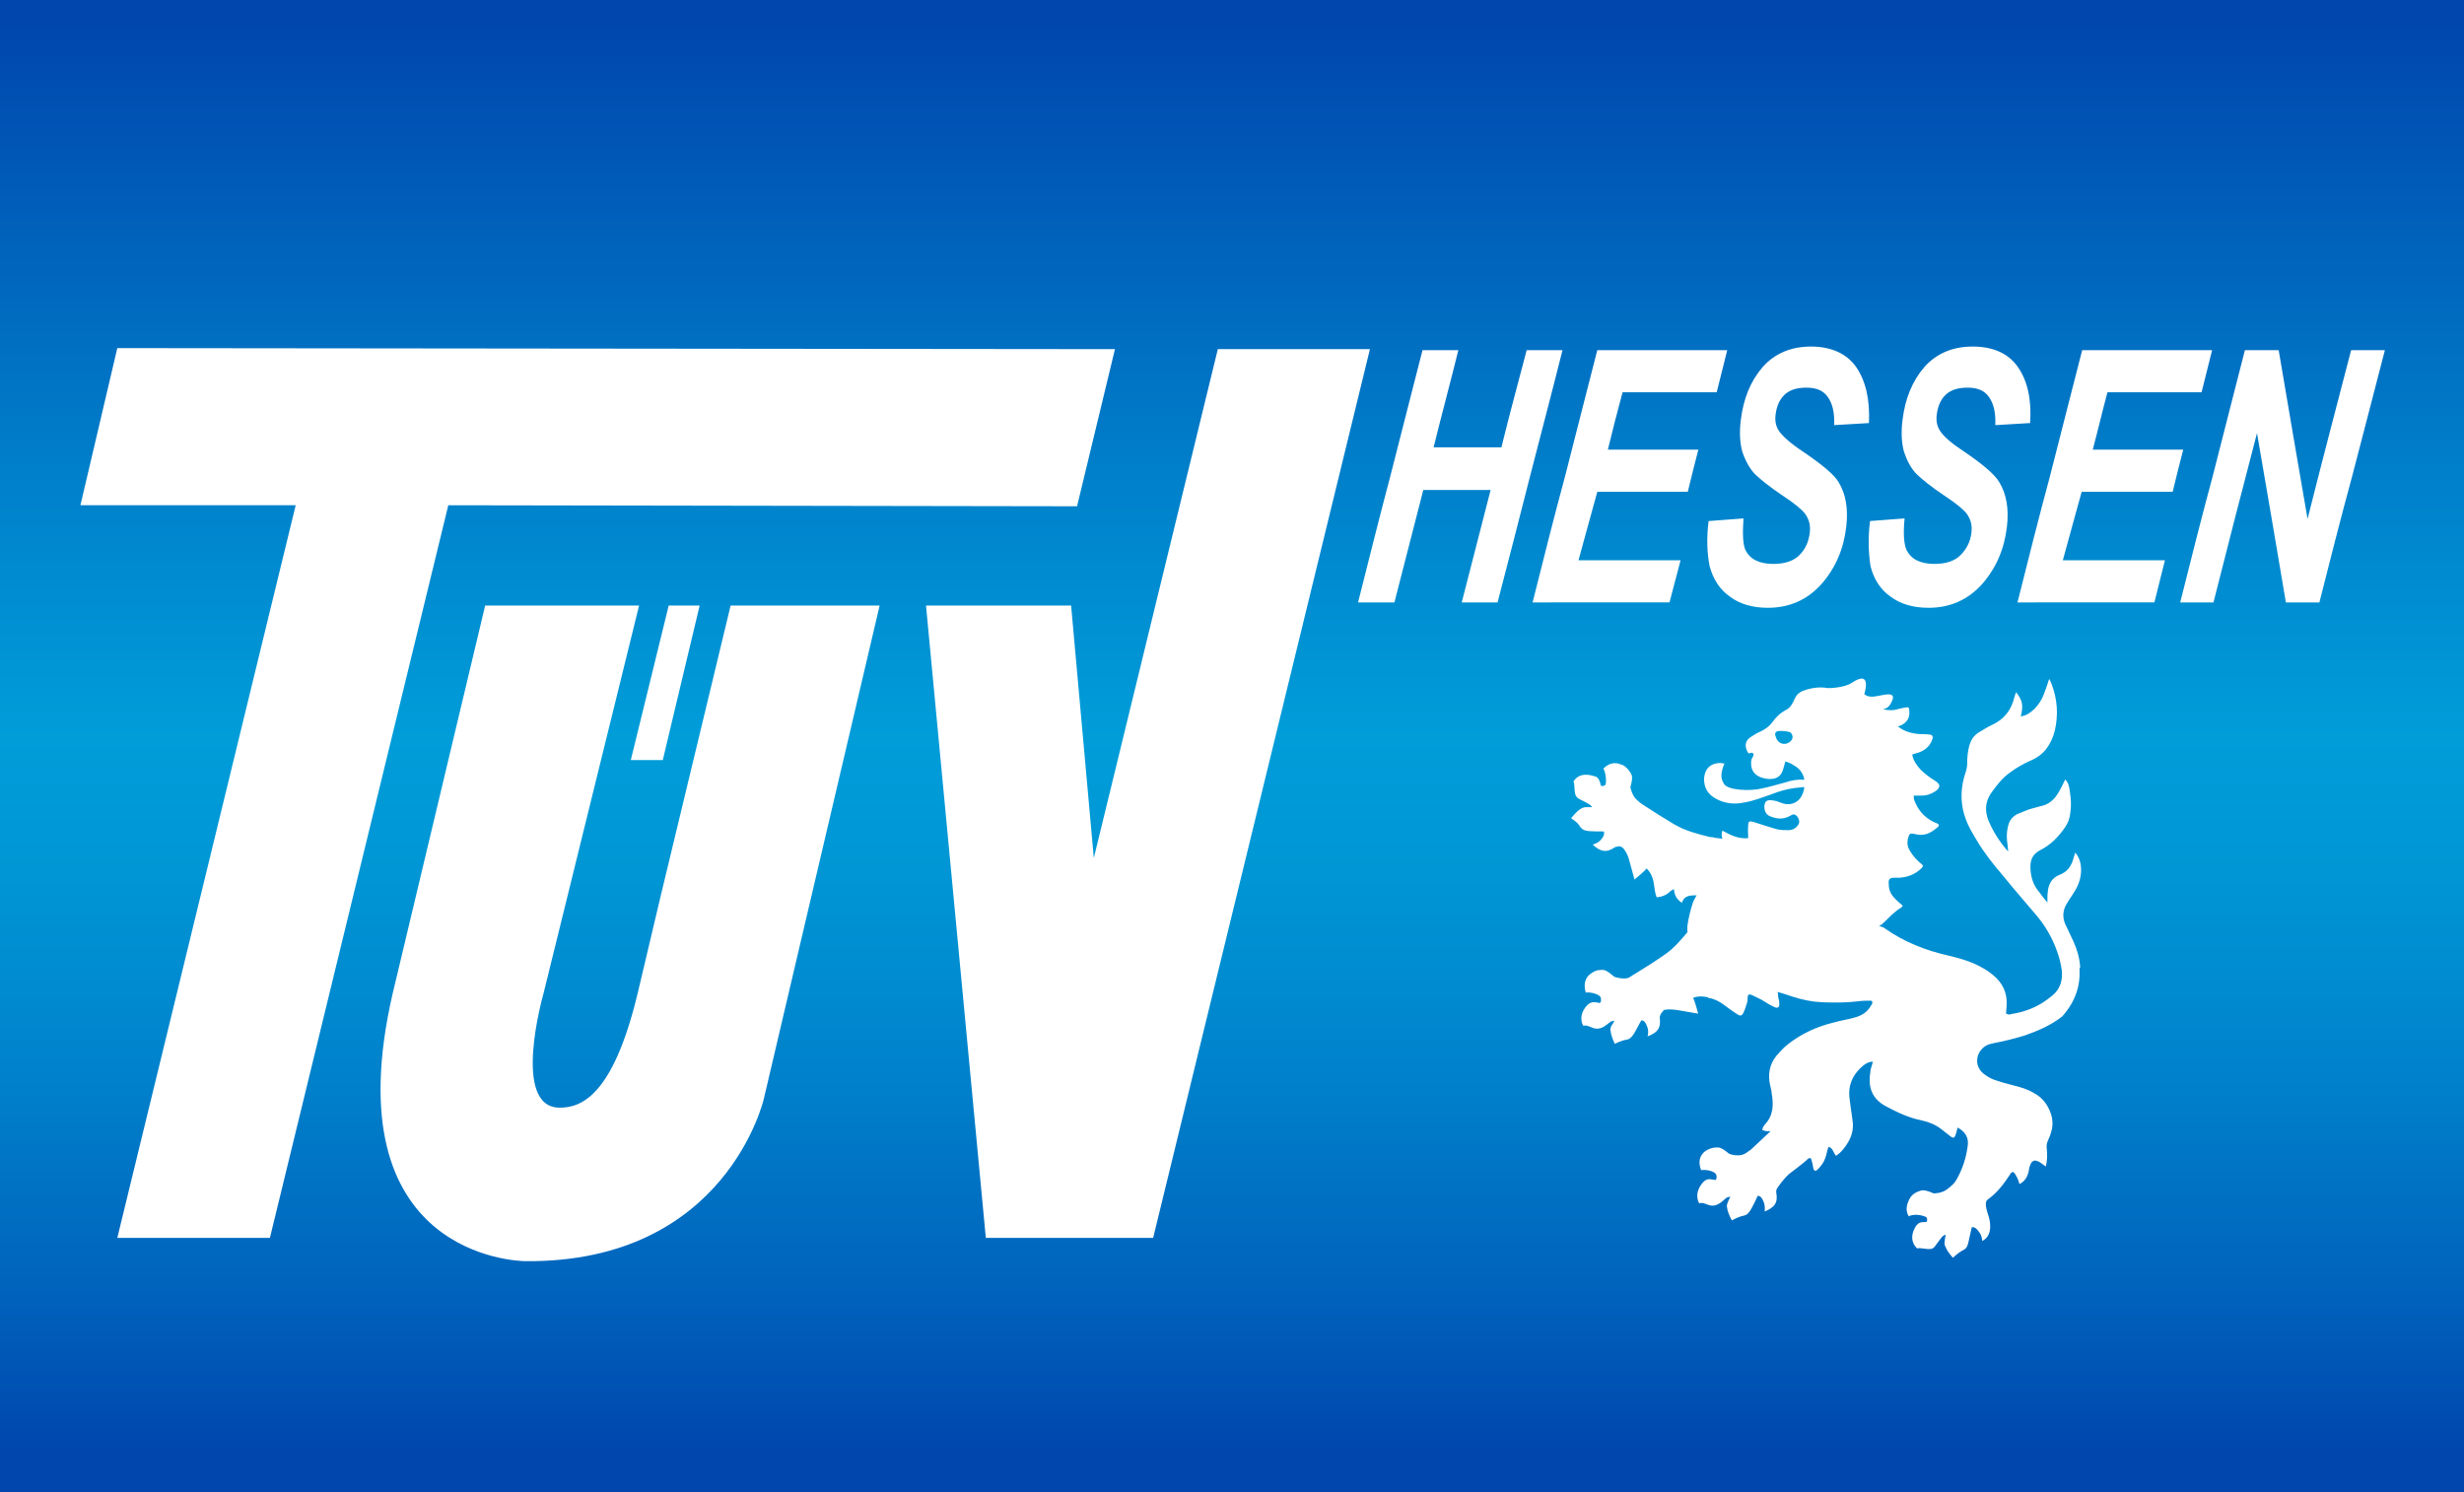 <?xml version="1.0" encoding="UTF-8" standalone="no"?>
<svg
   width="69.364"
   height="42.01"
   viewBox="0 0 69.364 42.01"
   fill="none"
   version="1.1"
   id="svg21"
   xmlns="http://www.w3.org/2000/svg"
   xmlns:svg="http://www.w3.org/2000/svg">
  <path
     d="m 71.265,-1.899 h -73.174 v 46 h 73.174 z"
     fill="#ffffff"
     id="path1" />
  <path
     d="M 69.364,-3.3810909e-8 H -4.5947673e-8 V 42.01 H 69.364 Z"
     fill="url(#paint0_linear_67_168)"
     id="path2"
     style="fill:url(#paint0_linear_67_168)" />
  <path
     d="m 3.302,9.801 28.085,0.029 -1.067,4.424 -17.7,-0.029 -5.022,20.628 H 3.302 l 5.022,-20.628 H 2.264 Z"
     fill="#ffffff"
     id="path3" />
  <path
     d="m 26.068,17.048 1.684,17.805 h 4.71 l 6.103,-25.023 h -4.282 l -3.491,14.327 -0.639,-7.109 z"
     fill="#ffffff"
     id="path4" />
  <path
     d="m 18.825,17.048 -1.067,4.351 h 0.9 l 1.038,-4.351 z"
     fill="#ffffff"
     id="path5" />
  <path
     d="m 13.658,17.048 -2.605,10.929 c -1.705,7.407 3.542,7.531 3.745,7.531 5.661,0.044 6.706,-4.577 6.706,-4.577 l 3.259,-13.883 h -4.195 l -1.952,8.106 -0.668,2.823 c -0.697,2.896 -1.597,3.209 -2.192,3.209 -1.379,0 -0.457,-3.209 -0.457,-3.209 l 2.692,-10.929 h -4.325 z"
     fill="#ffffff"
     id="path6" />
  <path
     d="m 41.976,13.796 h -1.909 c -0.269,1.055 -0.544,2.11 -0.813,3.165 h -1.023 c 0.298,-1.186 0.595,-2.372 0.907,-3.551 0.297,-1.186 0.61,-2.372 0.907,-3.551 h 1.009 c -0.225,0.909 -0.472,1.826 -0.697,2.736 h 1.909 c 0.225,-0.917 0.472,-1.826 0.711,-2.736 h 1.009 c -0.297,1.186 -0.61,2.365 -0.914,3.551 -0.298,1.186 -0.61,2.372 -0.914,3.551 h -1.009 l 0.813,-3.165 z"
     fill="#ffffff"
     id="path7" />
  <path
     d="m 43.144,16.961 c 0.298,-1.186 0.595,-2.372 0.914,-3.551 0.298,-1.186 0.61,-2.372 0.907,-3.551 h 3.658 c -0.102,0.4 -0.196,0.8 -0.297,1.186 h -2.649 c -0.145,0.538 -0.283,1.07 -0.414,1.615 h 2.547 c -0.102,0.4 -0.203,0.786 -0.297,1.186 h -2.547 c -0.174,0.64 -0.356,1.281 -0.53,1.928 h 2.874 c -0.102,0.4 -0.21,0.786 -0.312,1.186 z"
     fill="#ffffff"
     id="path8" />
  <path
     d="m 48.115,14.669 c 0.327,-0.029 0.639,-0.044 0.965,-0.073 -0.029,0.444 -0.015,0.742 0.058,0.895 0.131,0.255 0.385,0.386 0.784,0.386 0.327,0 0.581,-0.087 0.74,-0.255 0.174,-0.175 0.254,-0.386 0.283,-0.611 0.029,-0.218 -0.015,-0.386 -0.131,-0.546 -0.073,-0.102 -0.283,-0.284 -0.639,-0.517 -0.356,-0.24 -0.61,-0.444 -0.769,-0.597 -0.152,-0.16 -0.269,-0.371 -0.356,-0.626 -0.073,-0.255 -0.087,-0.56 -0.044,-0.902 0.073,-0.597 0.269,-1.084 0.61,-1.484 0.341,-0.386 0.798,-0.582 1.364,-0.582 0.566,0 1.009,0.197 1.277,0.582 0.269,0.4 0.385,0.909 0.356,1.572 -0.327,0.015 -0.653,0.044 -0.98,0.058 0.015,-0.342 -0.043,-0.597 -0.174,-0.786 -0.131,-0.189 -0.327,-0.269 -0.61,-0.269 -0.283,0 -0.486,0.073 -0.624,0.211 -0.145,0.145 -0.21,0.327 -0.239,0.538 -0.029,0.204 0.015,0.371 0.116,0.502 0.102,0.131 0.312,0.327 0.668,0.56 0.522,0.356 0.871,0.64 0.994,0.859 0.196,0.327 0.269,0.742 0.21,1.244 -0.073,0.626 -0.297,1.157 -0.697,1.615 -0.399,0.444 -0.9,0.669 -1.51,0.669 -0.428,0 -0.784,-0.102 -1.067,-0.313 -0.283,-0.196 -0.472,-0.487 -0.573,-0.859 -0.073,-0.371 -0.087,-0.8 -0.029,-1.266"
     fill="#ffffff"
     id="path9" />
  <path
     d="m 52.651,14.669 c 0.327,-0.029 0.639,-0.044 0.965,-0.073 -0.044,0.444 -0.015,0.742 0.058,0.895 0.131,0.255 0.385,0.386 0.784,0.386 0.327,0 0.581,-0.087 0.74,-0.255 0.174,-0.175 0.269,-0.386 0.298,-0.611 0.029,-0.218 -0.015,-0.386 -0.131,-0.546 -0.072,-0.102 -0.283,-0.284 -0.639,-0.517 -0.356,-0.24 -0.61,-0.444 -0.769,-0.597 -0.16,-0.16 -0.269,-0.371 -0.356,-0.626 -0.072,-0.255 -0.087,-0.56 -0.043,-0.902 0.073,-0.597 0.269,-1.084 0.61,-1.484 0.341,-0.386 0.798,-0.582 1.364,-0.582 0.566,0 1.009,0.189 1.277,0.582 0.269,0.386 0.385,0.909 0.341,1.572 -0.327,0.015 -0.653,0.044 -0.98,0.058 0.015,-0.342 -0.044,-0.597 -0.174,-0.786 -0.131,-0.189 -0.327,-0.269 -0.61,-0.269 -0.283,0 -0.486,0.073 -0.624,0.211 -0.145,0.145 -0.21,0.327 -0.239,0.538 -0.029,0.204 0.015,0.371 0.116,0.502 0.087,0.131 0.312,0.327 0.668,0.56 0.522,0.356 0.856,0.64 0.98,0.859 0.196,0.327 0.269,0.742 0.21,1.244 -0.073,0.626 -0.298,1.157 -0.697,1.615 -0.399,0.444 -0.9,0.669 -1.51,0.669 -0.428,0 -0.784,-0.102 -1.067,-0.313 -0.283,-0.196 -0.472,-0.487 -0.566,-0.859 -0.058,-0.371 -0.073,-0.8 -0.015,-1.266"
     fill="#ffffff"
     id="path10" />
  <path
     d="m 56.794,16.961 c 0.298,-1.186 0.595,-2.372 0.914,-3.551 0.298,-1.186 0.61,-2.372 0.907,-3.551 h 3.658 c -0.102,0.4 -0.203,0.8 -0.297,1.186 h -2.649 c -0.145,0.538 -0.269,1.07 -0.414,1.615 h 2.547 c -0.102,0.4 -0.203,0.786 -0.297,1.186 h -2.562 c -0.174,0.64 -0.356,1.281 -0.53,1.928 h 2.874 c -0.102,0.4 -0.196,0.786 -0.297,1.186 z"
     fill="#ffffff"
     id="path11" />
  <path
     d="m 65.286,16.961 h -0.936 c -0.269,-1.586 -0.537,-3.18 -0.813,-4.766 -0.414,1.586 -0.827,3.18 -1.226,4.766 h -0.936 c 0.297,-1.186 0.595,-2.372 0.914,-3.551 0.298,-1.186 0.61,-2.372 0.907,-3.551 h 0.951 c 0.269,1.586 0.537,3.165 0.813,4.751 0.399,-1.586 0.813,-3.165 1.226,-4.751 h 0.951 c -0.312,1.186 -0.61,2.372 -0.922,3.551 -0.327,1.2 -0.624,2.372 -0.922,3.551"
     fill="#ffffff"
     id="path12" />
  <path
     d="m 50.416,20.861 c -0.131,0.131 -0.312,0.102 -0.399,-0.044 -0.015,-0.044 -0.029,-0.073 -0.043,-0.116 -0.015,-0.058 0.015,-0.102 0.072,-0.116 0.087,-0.015 0.269,0 0.341,0.029 0.087,0.044 0.102,0.189 0.029,0.24 m 8.143,6.381 c -0.015,-0.255 -0.087,-0.502 -0.189,-0.728 -0.072,-0.145 -0.131,-0.284 -0.196,-0.415 -0.131,-0.24 -0.116,-0.473 0.029,-0.684 0.058,-0.102 0.131,-0.196 0.189,-0.298 0.102,-0.153 0.174,-0.342 0.189,-0.531 0.015,-0.196 -0.015,-0.4 -0.16,-0.575 -0.015,0.058 -0.029,0.087 -0.043,0.131 -0.058,0.24 -0.174,0.415 -0.414,0.502 -0.181,0.073 -0.283,0.226 -0.312,0.429 0,0.044 -0.015,0.102 -0.015,0.146 v 0.196 c -0.131,-0.145 -0.196,-0.255 -0.283,-0.356 -0.145,-0.197 -0.196,-0.429 -0.196,-0.655 0,-0.196 0.073,-0.356 0.269,-0.458 0.298,-0.145 0.53,-0.386 0.711,-0.655 0.087,-0.131 0.131,-0.255 0.145,-0.415 0.029,-0.196 0.015,-0.386 -0.015,-0.582 -0.015,-0.116 -0.029,-0.24 -0.131,-0.342 -0.058,0.131 -0.116,0.24 -0.174,0.342 -0.116,0.211 -0.283,0.371 -0.537,0.415 -0.102,0.029 -0.21,0.058 -0.312,0.087 -0.116,0.044 -0.21,0.087 -0.327,0.131 -0.16,0.087 -0.239,0.211 -0.269,0.386 -0.029,0.131 -0.029,0.255 -0.015,0.4 0.015,0.073 0.015,0.145 0.029,0.269 -0.087,-0.102 -0.131,-0.153 -0.174,-0.211 -0.16,-0.211 -0.283,-0.429 -0.385,-0.669 -0.102,-0.269 -0.087,-0.517 0.072,-0.757 0.16,-0.226 0.327,-0.444 0.552,-0.597 0.174,-0.131 0.37,-0.24 0.566,-0.327 0.385,-0.16 0.581,-0.458 0.682,-0.844 0.102,-0.444 0.073,-0.873 -0.087,-1.302 -0.015,-0.044 -0.043,-0.102 -0.072,-0.153 -0.058,0.175 -0.102,0.313 -0.16,0.458 -0.058,0.145 -0.145,0.269 -0.254,0.386 -0.145,0.131 -0.225,0.182 -0.385,0.211 0.072,-0.313 0.058,-0.429 -0.131,-0.684 -0.015,0.044 -0.029,0.073 -0.043,0.116 -0.087,0.4 -0.312,0.669 -0.682,0.83 -0.116,0.058 -0.225,0.131 -0.341,0.197 -0.131,0.087 -0.21,0.211 -0.254,0.371 -0.043,0.16 -0.058,0.328 -0.058,0.488 0,0.087 -0.015,0.167 -0.044,0.255 -0.181,0.538 -0.152,1.055 0.116,1.572 0.058,0.116 0.131,0.226 0.196,0.342 0.21,0.356 0.472,0.684 0.74,0.997 0.312,0.386 0.639,0.757 0.951,1.128 0.239,0.284 0.428,0.611 0.559,0.968 0.073,0.189 0.116,0.371 0.145,0.568 0.029,0.284 -0.044,0.531 -0.269,0.713 -0.044,0.029 -0.087,0.073 -0.131,0.102 -0.297,0.226 -0.639,0.356 -1.009,0.415 -0.044,0.015 -0.102,0.029 -0.16,-0.015 0,-0.073 0.015,-0.145 0.015,-0.204 0.029,-0.357 -0.102,-0.655 -0.385,-0.88 -0.152,-0.131 -0.327,-0.226 -0.515,-0.313 -0.225,-0.102 -0.472,-0.167 -0.711,-0.226 -0.653,-0.145 -1.277,-0.386 -1.836,-0.786 -0.044,-0.029 -0.102,-0.044 -0.145,-0.044 0.203,-0.131 0.341,-0.356 0.639,-0.538 0.015,-0.015 0.015,-0.029 0.029,-0.044 -0.073,-0.058 -0.131,-0.116 -0.196,-0.175 -0.116,-0.116 -0.196,-0.24 -0.196,-0.415 -0.015,-0.167 0.015,-0.197 0.196,-0.197 h 0.116 c 0.225,-0.015 0.443,-0.102 0.61,-0.269 0.044,-0.044 0.058,-0.073 0,-0.116 -0.131,-0.102 -0.239,-0.226 -0.327,-0.371 -0.087,-0.145 -0.087,-0.269 -0.029,-0.429 0.015,-0.044 0.044,-0.058 0.087,-0.058 0.029,0 0.058,0.015 0.087,0.015 0.269,0.073 0.472,-0.044 0.653,-0.211 0.029,-0.029 0.015,-0.073 -0.029,-0.087 -0.029,-0.015 -0.072,-0.029 -0.102,-0.044 -0.269,-0.131 -0.443,-0.342 -0.544,-0.611 -0.015,-0.044 -0.015,-0.087 -0.015,-0.131 h 0.225 c 0.145,0 0.269,-0.044 0.399,-0.131 0.126,-0.097 0.126,-0.187 0,-0.269 -0.16,-0.102 -0.298,-0.197 -0.428,-0.327 -0.116,-0.131 -0.21,-0.255 -0.239,-0.429 0.073,-0.029 0.16,-0.044 0.225,-0.073 0.174,-0.073 0.283,-0.189 0.341,-0.356 0.029,-0.073 0,-0.131 -0.072,-0.131 -0.102,-0.015 -0.189,-0.015 -0.283,-0.015 -0.225,-0.015 -0.428,-0.073 -0.61,-0.211 0.029,-0.015 0.044,-0.029 0.073,-0.029 0.203,-0.102 0.269,-0.24 0.239,-0.458 0,-0.044 -0.029,-0.058 -0.058,-0.058 -0.116,0.015 -0.225,0.044 -0.341,0.073 -0.145,0.029 -0.341,-0.015 -0.341,-0.015 0,0 0.131,-0.015 0.203,-0.131 0.283,-0.458 -0.239,-0.24 -0.472,-0.226 -0.181,0.015 -0.254,-0.073 -0.254,-0.073 0,0 0.239,-0.713 -0.356,-0.313 -0.196,0.131 -0.61,0.153 -0.682,0.145 -0.239,-0.044 -0.486,0 -0.711,0.087 -0.087,0.044 -0.16,0.102 -0.196,0.189 -0.029,0.044 -0.043,0.102 -0.073,0.145 -0.043,0.073 -0.087,0.145 -0.174,0.189 -0.174,0.087 -0.298,0.211 -0.399,0.356 -0.087,0.116 -0.203,0.197 -0.327,0.255 -0.102,0.044 -0.196,0.102 -0.283,0.16 -0.196,0.131 -0.152,0.327 -0.058,0.458 0.015,0.015 0.131,-0.073 0.145,0.044 0,0.015 -0.043,0.087 -0.058,0.116 -0.015,0.044 -0.015,0.073 -0.015,0.131 0,0.197 0.116,0.327 0.283,0.386 0.087,0.029 0.174,0.044 0.254,0.044 0.174,0 0.297,-0.073 0.356,-0.24 0.029,-0.087 0.043,-0.16 0.072,-0.255 0.058,0.015 0.116,0.044 0.152,0.058 0.044,0.029 0.102,0.058 0.145,0.087 0.145,0.102 0.21,0.226 0.239,0.371 -0.189,-0.015 -0.356,0.015 -0.53,0.073 -0.225,0.058 -0.457,0.131 -0.682,0.175 -0.297,0.073 -0.936,0.058 -1.052,-0.131 -0.087,-0.145 -0.087,-0.255 -0.043,-0.415 0.015,-0.058 0.029,-0.102 0.058,-0.16 -0.058,0 -0.087,-0.015 -0.131,-0.015 -0.269,0.015 -0.414,0.153 -0.443,0.415 -0.015,0.269 0.102,0.473 0.341,0.597 0.239,0.131 0.515,0.16 0.784,0.102 0.269,-0.044 0.515,-0.145 0.755,-0.226 0.218,-0.087 0.443,-0.153 0.668,-0.182 0.087,-0.015 0.181,-0.015 0.269,-0.029 0,0.029 0,0.073 -0.015,0.102 -0.073,0.313 -0.341,0.458 -0.639,0.342 -0.044,-0.015 -0.073,-0.029 -0.116,-0.044 -0.058,-0.015 -0.131,-0.029 -0.189,-0.029 -0.102,0 -0.145,0.044 -0.16,0.146 -0.015,0.145 0.044,0.269 0.174,0.313 0.189,0.073 0.356,0.087 0.544,-0.015 0.029,-0.015 0.072,-0.044 0.102,-0.044 0.102,0 0.196,0.175 0.145,0.269 -0.058,0.116 -0.174,0.175 -0.283,0.175 -0.109,0 -0.239,0 -0.341,-0.029 -0.21,-0.058 -0.428,-0.131 -0.653,-0.204 -0.116,-0.029 -0.145,-0.015 -0.145,0.102 -0.015,0.116 0,0.226 0,0.356 -0.269,0.029 -0.501,-0.087 -0.726,-0.211 -0.029,0.073 -0.029,0.146 0,0.226 -0.087,-0.015 -0.189,-0.015 -0.225,-0.029 -0.043,-0.015 -0.073,-0.015 -0.116,-0.015 -0.356,-0.087 -0.697,-0.175 -1.009,-0.356 -0.297,-0.175 -0.581,-0.356 -0.871,-0.546 -0.073,-0.044 -0.145,-0.102 -0.196,-0.153 -0.116,-0.102 -0.174,-0.327 -0.174,-0.356 0.029,-0.087 0.072,-0.269 0.029,-0.357 -0.044,-0.073 -0.087,-0.145 -0.145,-0.189 -0.043,-0.044 -0.087,-0.073 -0.145,-0.087 -0.174,-0.073 -0.341,-0.044 -0.501,0.117 0.058,0.058 0.102,0.371 0.058,0.458 -0.029,0.015 -0.043,0.029 -0.073,0.029 -0.072,0.015 -0.058,-0.044 -0.072,-0.087 -0.029,-0.087 -0.058,-0.145 -0.116,-0.175 h -0.015 c 0,0 -0.029,-0.015 -0.043,-0.015 -0.269,-0.087 -0.472,-0.029 -0.581,0.153 0.044,0.058 0.015,0.255 0.058,0.371 0.015,0.058 0.058,0.102 0.16,0.146 0.087,0.044 0.174,0.087 0.239,0.131 0.029,0.015 0.044,0.044 0.073,0.073 h -0.181 c -0.058,0 -0.116,0.029 -0.16,0.058 -0.116,0.073 -0.254,0.255 -0.254,0.255 0,0 0.196,0.116 0.254,0.24 0.043,0.058 0.102,0.102 0.21,0.116 0.072,0.015 0.399,0.015 0.457,0.015 0.029,0.087 -0.015,0.16 -0.102,0.255 -0.044,0.044 -0.087,0.073 -0.21,0.116 0.21,0.197 0.385,0.24 0.624,0.073 0.015,0 0.029,-0.015 0.058,-0.015 0.073,-0.029 0.145,0 0.189,0.058 0.072,0.087 0.116,0.189 0.145,0.284 0.044,0.16 0.16,0.582 0.16,0.582 0,0 0.312,-0.255 0.341,-0.313 0.145,0.145 0.189,0.313 0.21,0.473 0.015,0.116 0.029,0.226 0.073,0.342 0.145,-0.015 0.269,-0.058 0.37,-0.16 0.029,-0.029 0.073,-0.044 0.116,-0.073 0.015,0.175 0.073,0.284 0.225,0.386 0.058,-0.197 0.21,-0.211 0.414,-0.211 -0.044,0.073 -0.073,0.131 -0.102,0.196 -0.073,0.226 -0.131,0.458 -0.16,0.684 v 0.145 h 0.015 c -0.189,0.226 -0.385,0.458 -0.624,0.626 -0.269,0.189 -0.552,0.371 -0.827,0.538 -0.073,0.044 -0.145,0.087 -0.21,0.131 -0.145,0.058 -0.399,-0.015 -0.414,-0.029 -0.073,-0.058 -0.196,-0.175 -0.298,-0.189 -0.087,0 -0.203,-0.015 -0.356,0.102 -0.174,0.116 -0.21,0.313 -0.145,0.538 0.072,-0.029 0.414,0.029 0.428,0.16 v 0.087 c -0.029,0.073 -0.072,0.029 -0.116,0.029 -0.131,-0.029 -0.196,0.015 -0.254,0.058 -0.196,0.197 -0.225,0.415 -0.131,0.597 0.196,-0.044 0.283,0.167 0.551,0.044 0.087,-0.044 0.16,-0.116 0.225,-0.16 0.029,-0.015 0.058,-0.015 0.102,-0.029 -0.029,0.073 -0.058,0.116 -0.087,0.153 -0.029,0.058 -0.029,0.116 -0.015,0.16 0.015,0.145 0.116,0.342 0.116,0.342 0,0 0.189,-0.102 0.327,-0.116 0.087,-0.015 0.131,-0.058 0.196,-0.146 0.044,-0.058 0.189,-0.356 0.225,-0.4 0.087,0 0.131,0.087 0.174,0.211 0.015,0.058 0.029,0.116 0,0.24 0.269,-0.102 0.385,-0.226 0.341,-0.531 0,-0.015 0,-0.029 0.015,-0.058 0,-0.029 0.043,-0.087 0.102,-0.153 0.116,-0.029 0.269,-0.015 0.37,0 0.174,0.029 0.595,0.102 0.595,0.102 0,0 -0.102,-0.4 -0.145,-0.444 0.16,-0.058 0.283,-0.044 0.428,-0.015 v 0.015 c 0.131,0.015 0.254,0.073 0.37,0.145 0.145,0.102 0.283,0.211 0.443,0.313 0.087,0.058 0.131,0.058 0.181,-0.044 0.043,-0.087 0.072,-0.189 0.102,-0.284 0.015,-0.058 0.015,-0.116 0.015,-0.153 0.015,-0.073 0.029,-0.087 0.116,-0.058 0.087,0.044 0.181,0.087 0.269,0.131 0.102,0.058 0.181,0.116 0.283,0.167 0.058,0.029 0.131,0.073 0.174,0.058 0.073,-0.029 0.044,-0.131 0.044,-0.182 0,-0.044 -0.029,-0.087 -0.029,-0.145 0,-0.029 0,-0.073 -0.015,-0.116 0.16,0.044 0.283,0.087 0.414,0.131 0.269,0.087 0.537,0.146 0.827,0.16 0.356,0.015 0.697,0.015 1.052,-0.029 0.116,-0.015 0.21,-0.015 0.327,-0.015 0.043,0 0.058,0.029 0.043,0.073 0,0.029 -0.015,0.044 -0.029,0.058 -0.102,0.189 -0.254,0.284 -0.457,0.342 -0.196,0.058 -0.414,0.087 -0.61,0.145 -0.472,0.117 -0.9,0.313 -1.277,0.611 -0.131,0.102 -0.225,0.211 -0.327,0.328 -0.189,0.24 -0.239,0.517 -0.174,0.815 0.015,0.073 0.043,0.16 0.043,0.226 0.058,0.313 0.058,0.626 -0.189,0.888 -0.015,0.015 -0.029,0.044 -0.043,0.058 -0.015,0.029 -0.029,0.073 -0.029,0.102 0.043,0.015 0.072,0.015 0.116,0.029 h 0.116 l -0.552,0.517 c -0.072,0.044 -0.131,0.102 -0.203,0.131 -0.145,0.073 -0.399,0 -0.414,-0.015 -0.073,-0.058 -0.21,-0.175 -0.312,-0.175 -0.087,0 -0.196,0 -0.356,0.102 -0.174,0.131 -0.203,0.327 -0.116,0.538 0.073,-0.029 0.414,0.015 0.428,0.146 0,0.029 0.015,0.058 0,0.087 -0.015,0.073 -0.073,0.029 -0.116,0.029 -0.131,-0.029 -0.196,0.015 -0.254,0.073 -0.181,0.197 -0.21,0.415 -0.116,0.597 0.189,-0.058 0.283,0.16 0.552,0.015 0.087,-0.044 0.145,-0.116 0.225,-0.175 0.029,-0.015 0.058,-0.015 0.102,-0.029 -0.029,0.073 -0.058,0.116 -0.073,0.167 -0.029,0.058 -0.029,0.116 -0.015,0.16 0.015,0.146 0.131,0.342 0.131,0.342 0,0 0.181,-0.102 0.327,-0.131 0.087,-0.015 0.131,-0.058 0.189,-0.145 0.043,-0.058 0.189,-0.356 0.21,-0.415 0.087,0 0.131,0.073 0.181,0.204 0.015,0.058 0.029,0.116 0.015,0.24 0.269,-0.116 0.385,-0.24 0.327,-0.538 v -0.058 c 0.015,-0.087 0.283,-0.4 0.356,-0.458 0.073,-0.058 0.356,-0.269 0.472,-0.371 0.029,-0.029 0.058,-0.058 0.087,-0.073 0.029,-0.015 0.058,-0.015 0.072,0.029 0.029,0.087 0.044,0.167 0.058,0.255 0.015,0.058 0.058,0.087 0.102,0.044 0.145,-0.131 0.225,-0.269 0.269,-0.458 0.015,-0.073 0.029,-0.131 0.058,-0.197 0.131,0.044 0.131,0.175 0.21,0.255 0.152,-0.102 0.254,-0.24 0.341,-0.386 0.102,-0.175 0.145,-0.342 0.131,-0.546 -0.015,-0.145 -0.043,-0.284 -0.058,-0.415 -0.015,-0.145 -0.044,-0.284 -0.044,-0.415 0,-0.313 0.145,-0.568 0.385,-0.771 0.072,-0.058 0.16,-0.117 0.283,-0.117 -0.015,0.058 -0.029,0.102 -0.043,0.146 -0.015,0.044 -0.029,0.087 -0.029,0.145 -0.072,0.429 0.044,0.757 0.443,0.968 0.327,0.175 0.653,0.327 1.023,0.4 0.196,0.044 0.37,0.116 0.53,0.24 0.087,0.073 0.189,0.145 0.269,0.211 0.058,0.044 0.102,0.044 0.131,-0.044 0.029,-0.073 0.043,-0.145 0.058,-0.211 0.225,0.116 0.327,0.298 0.283,0.538 -0.044,0.327 -0.145,0.626 -0.298,0.902 -0.029,0.058 -0.072,0.117 -0.116,0.16 -0.058,0.058 -0.116,0.102 -0.174,0.145 -0.131,0.102 -0.356,0.117 -0.385,0.102 -0.087,-0.044 -0.254,-0.102 -0.341,-0.073 -0.102,0.029 -0.239,0.087 -0.312,0.218 -0.073,0.131 -0.145,0.328 -0.029,0.509 0.131,-0.087 0.428,-0.029 0.501,0.029 0.015,0.029 0.015,0.058 0.015,0.073 0,0.073 -0.058,0.058 -0.102,0.058 -0.145,0 -0.196,0.087 -0.225,0.131 -0.145,0.24 -0.116,0.458 0.044,0.611 0.072,-0.029 0.254,0.029 0.37,0.015 0.073,0 0.116,-0.044 0.174,-0.131 0.058,-0.073 0.102,-0.145 0.16,-0.211 0.058,-0.058 0.102,-0.058 0.102,-0.058 0,0 -0.029,0.131 -0.029,0.189 -0.015,0.058 0,0.116 0.029,0.16 0.044,0.131 0.203,0.298 0.203,0.298 0,0 0.152,-0.146 0.283,-0.211 0.087,-0.044 0.116,-0.087 0.145,-0.189 0.015,-0.073 0.087,-0.386 0.102,-0.458 0.087,-0.015 0.145,0.044 0.225,0.16 0.029,0.044 0.058,0.102 0.072,0.226 0.341,-0.175 0.189,-0.64 0.189,-0.655 -0.015,-0.087 -0.174,-0.429 -0.029,-0.517 0.254,-0.182 0.443,-0.429 0.61,-0.684 0.015,-0.029 0.029,-0.058 0.058,-0.073 0.015,-0.015 0.058,-0.015 0.058,0 0.044,0.044 0.073,0.102 0.102,0.16 0.029,0.058 0.044,0.116 0.058,0.167 0.145,-0.073 0.21,-0.182 0.254,-0.327 0.015,-0.058 0.015,-0.116 0.029,-0.153 0.058,-0.189 0.131,-0.226 0.298,-0.131 0.043,0.029 0.102,0.073 0.16,0.117 0.044,-0.167 0.044,-0.328 0.029,-0.487 -0.015,-0.102 -10e-5,-0.182 0.043,-0.269 0.029,-0.073 0.058,-0.131 0.073,-0.196 0.058,-0.167 0.058,-0.356 0,-0.531 -0.087,-0.255 -0.239,-0.458 -0.472,-0.582 -0.189,-0.116 -0.399,-0.175 -0.61,-0.226 -0.174,-0.044 -0.327,-0.087 -0.501,-0.146 -0.116,-0.044 -0.225,-0.102 -0.327,-0.189 -0.254,-0.211 -0.21,-0.597 0.073,-0.771 0.073,-0.044 0.145,-0.058 0.21,-0.073 0.297,-0.058 0.61,-0.131 0.907,-0.226 0.37,-0.131 0.726,-0.284 1.038,-0.531 0.37,-0.415 0.515,-0.859 0.486,-1.353"
     fill="#ffffff"
     id="path13" />
  <defs
     id="defs21">
    <linearGradient
       id="paint0_linear_67_168"
       x1="37.39"
       y1="1.624"
       x2="37.39"
       y2="43.634"
       gradientUnits="userSpaceOnUse"
       gradientTransform="translate(-1.909,-1.899)">
      <stop
         stop-color="#0046AD"
         id="stop13" />
      <stop
         offset="0.02"
         stop-color="#0046AD"
         id="stop14" />
      <stop
         offset="0.32"
         stop-color="#007FCA"
         id="stop15" />
      <stop
         offset="0.5"
         stop-color="#009DD9"
         id="stop16" />
      <stop
         offset="0.59"
         stop-color="#0096D5"
         id="stop17" />
      <stop
         offset="0.72"
         stop-color="#0083CC"
         id="stop18" />
      <stop
         offset="0.87"
         stop-color="#0063BC"
         id="stop19" />
      <stop
         offset="0.98"
         stop-color="#0046AD"
         id="stop20" />
      <stop
         offset="1"
         stop-color="#0046AD"
         id="stop21" />
    </linearGradient>
  </defs>
</svg>
